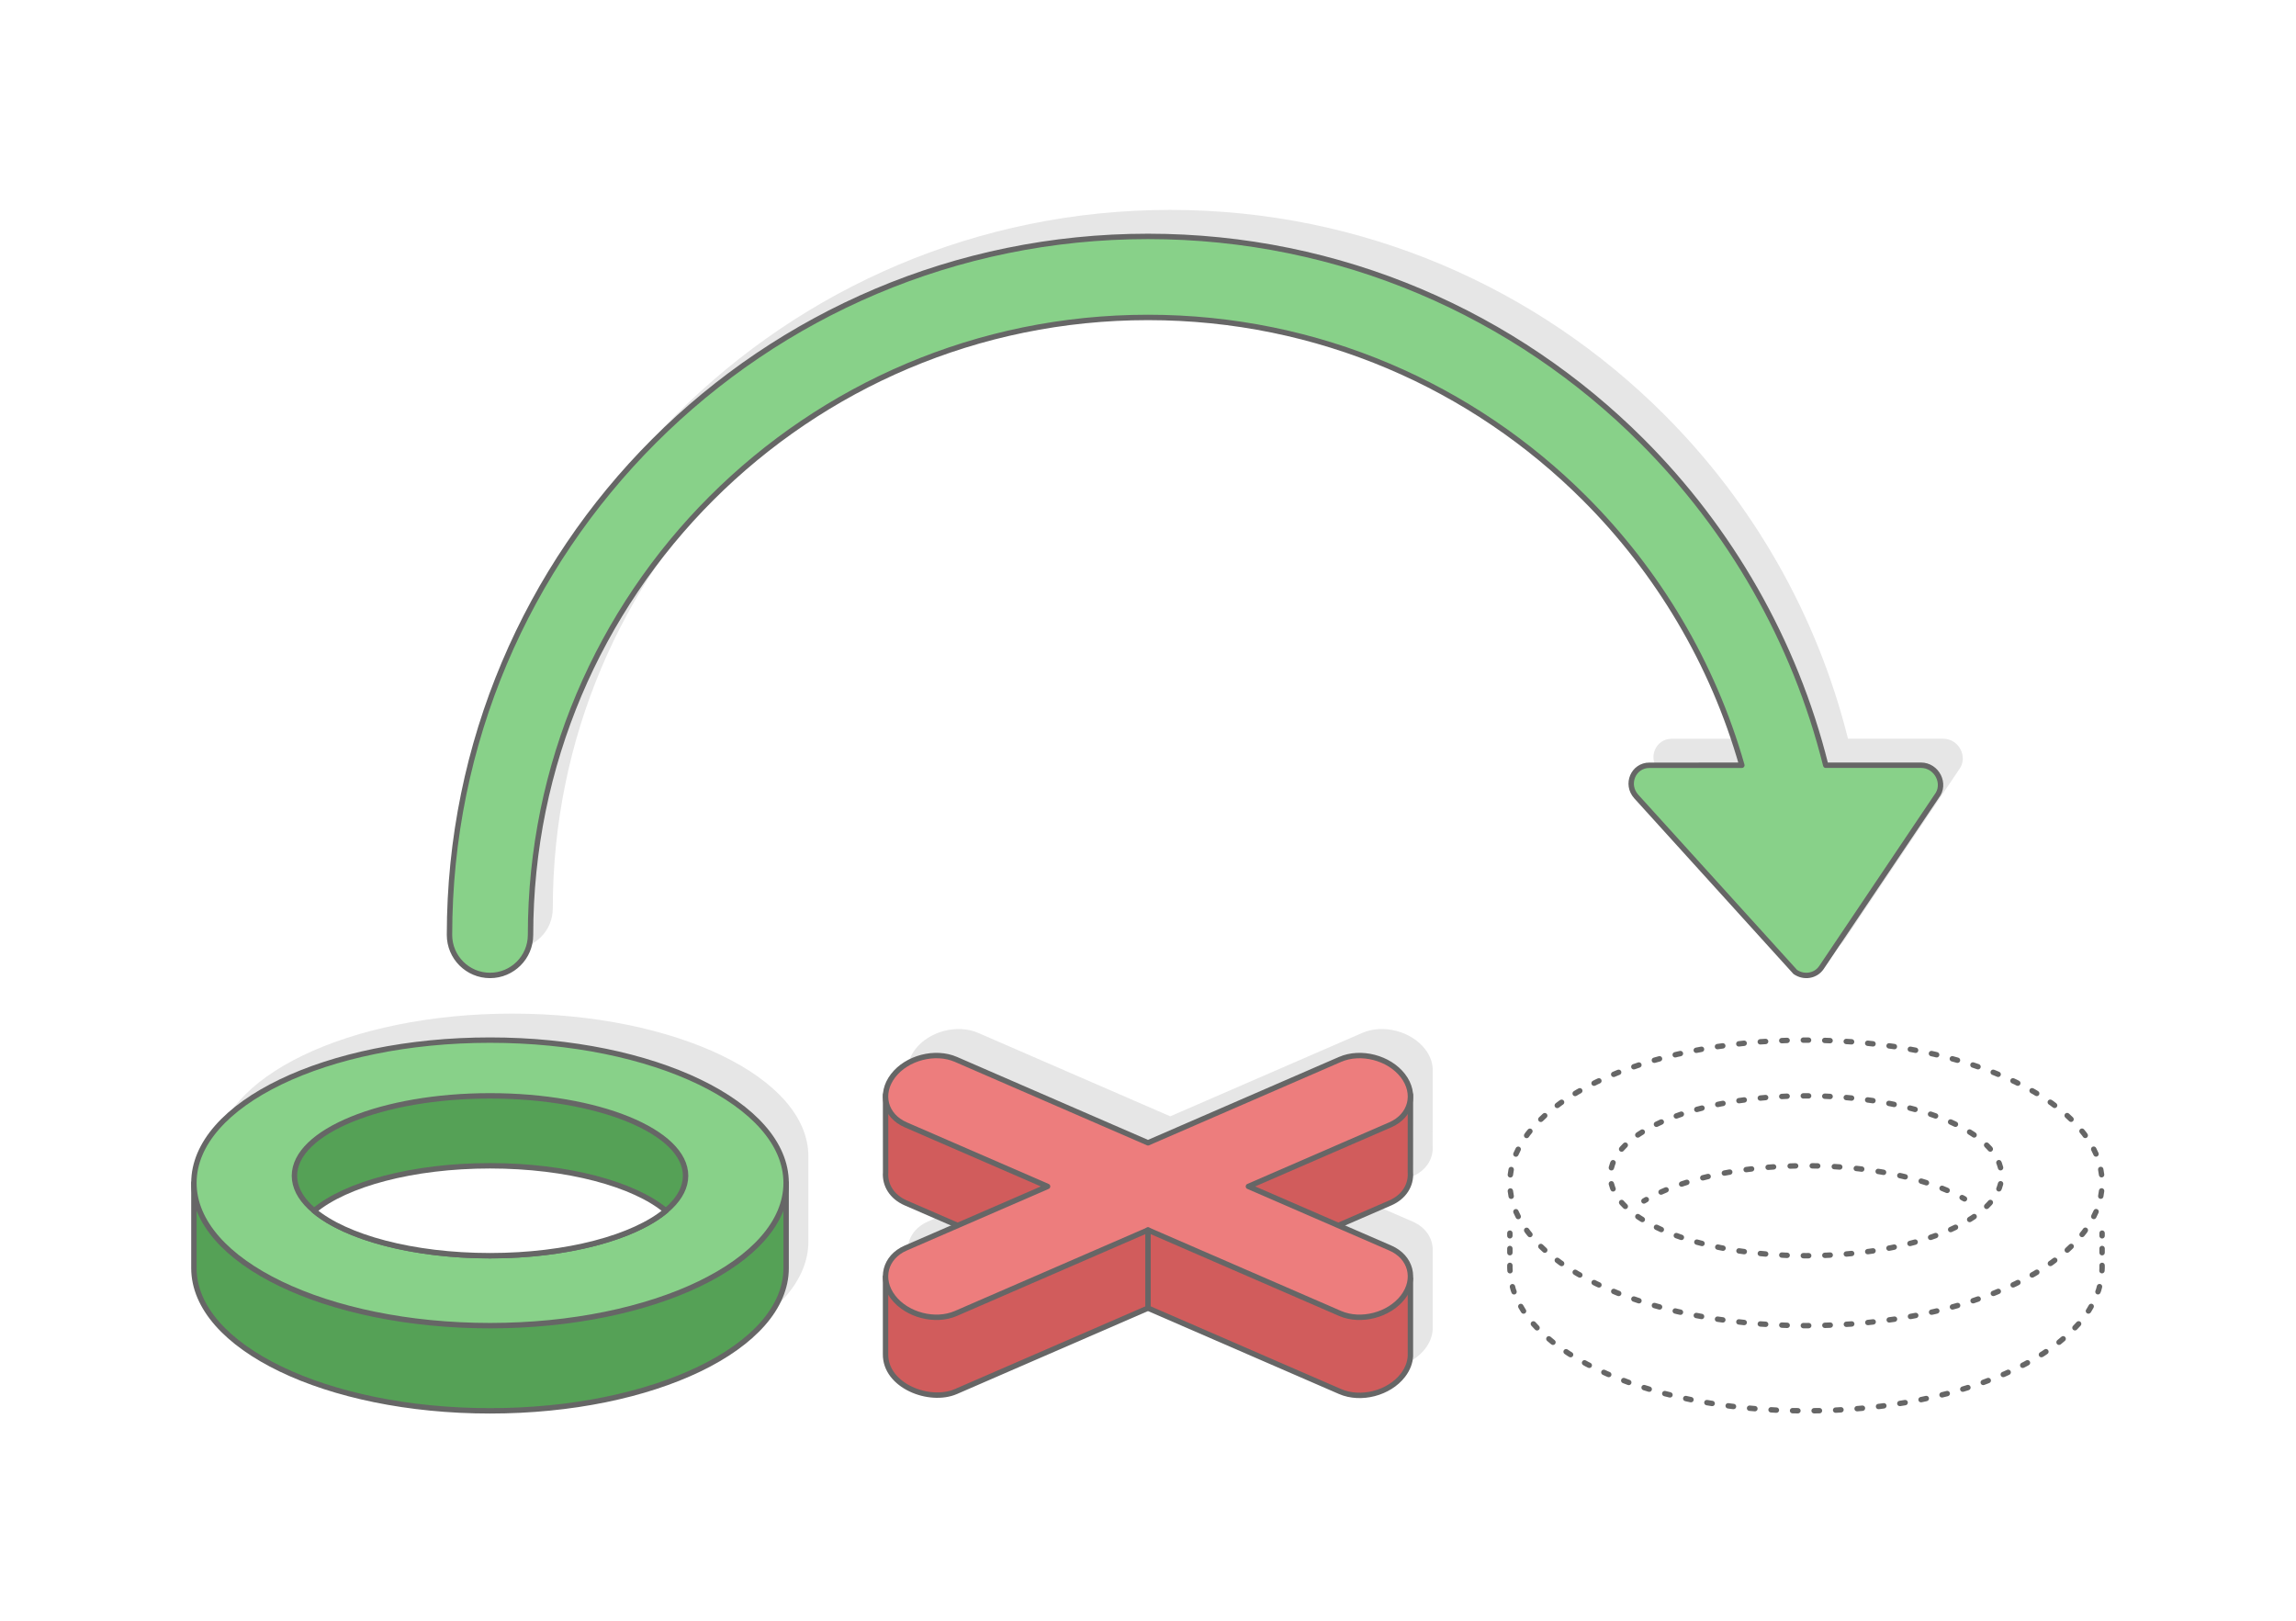 <?xml version="1.0" encoding="UTF-8"?>
<!DOCTYPE svg PUBLIC "-//W3C//DTD SVG 1.1//EN" "http://www.w3.org/Graphics/SVG/1.1/DTD/svg11.dtd">
<!-- Creator: CorelDRAW 2020 (64-Bit) -->
<svg xmlns="http://www.w3.org/2000/svg" xml:space="preserve" width="425px" height="300px" version="1.1" style="shape-rendering:geometricPrecision; text-rendering:geometricPrecision; image-rendering:optimizeQuality; fill-rule:evenodd; clip-rule:evenodd"
viewBox="0 0 301041.9 212500"
 xmlns:xlink="http://www.w3.org/1999/xlink"
 xmlns:xodm="http://www.corel.com/coreldraw/odm/2003">
 <defs>
  <style type="text/css">
   <![CDATA[
    .str1 {stroke:#666666;stroke-width:708.4;stroke-linecap:round;stroke-linejoin:round;stroke-miterlimit:2.613}
    .str0 {stroke:#666666;stroke-width:708.4;stroke-linecap:round;stroke-linejoin:round;stroke-miterlimit:2.613}
    .fil8 {fill:none}
    .fil2 {fill:#55A156}
    .fil3 {fill:#88D189}
    .fil4 {fill:#D15C5C}
    .fil1 {fill:#E6E6E6}
    .fil5 {fill:#ED7D7D}
    .fil0 {fill:white}
    .fil6 {fill:#666666;fill-rule:nonzero}
    .fil7 {fill:#88D189;fill-rule:nonzero}
   ]]>
  </style>
 </defs>
 <g id="Layer_x0020_1">
  <g id="_1772183693552">
   <g>
    <rect class="fil0" x="0.1" width="301041.6" height="212500"/>
    <g>
     <path class="fil1" d="M67166.6 132898.8c21442.5,0 38824.8,8380.3 38824.8,18717.9l0 11169.9c0,10337.9 -17382.3,18718.3 -38824.8,18718.3 -21442.5,0 -38825.1,-8380.4 -38825.1,-18718.3l0 -11169.9c0,-10337.6 17382.6,-18717.9 38825.1,-18717.9zm164136.2 -36039c-3824.9,-13414.4 -11021.1,-25407.3 -20616,-35002 -14650.3,-14650.5 -34890.7,-23712.2 -57247.7,-23712.2 -22356.8,0 -42597.5,9061.7 -57247.7,23712.2 -14650.3,14650.2 -23712.2,34890.7 -23712.2,57247.7 0,2933.9 -2378.7,5312.5 -5312.6,5312.5 -2933.9,0 -5312.6,-2378.6 -5312.6,-5312.5 0,-25289.9 10251.7,-48186.3 26825.2,-64759.8 16573.8,-16574.1 39470.3,-26825.2 64759.9,-26825.2 25289.8,0 48186,10251.1 64759.8,26825.2 11545.5,11545.2 20022,26158.5 24103.3,42511.7l12470.5 -2.6c2126.2,0 3332,2482.5 2069.2,4074.9l-15102.2 22446.9c-750.6,1115.6 -2288.7,1376.4 -3435,582.6l-20843.6 -22996.3c-1462.6,-1618.4 -367.6,-4101.5 1716.6,-4100.4l12125.1 -2.7zm-43457.4 43211.4l1.1 0 0 17.9c7,132.8 6.4,265 -0.2,396.2l-4.3 9767.4c117.2,1647.5 -819,3201.3 -2636,3990.6l-6811.7 2958.2 6811.7 2958c1817.6,789.3 2753.2,2343.1 2635.7,3990.9l4.8 0 -1.1 10181.5c-47.1,838.2 -366.5,1702.7 -982.5,2505l0 0c-1810.3,2358.4 -5518.7,3320.8 -8239.8,2138.8l-25184.3 -10936.7 -25184.1 10936.7c-3487.3,1514.8 -9295.9,-761.6 -9228.2,-4923.3l0 -10094.8c-34,-1575.2 899,-3039.9 2645.3,-3798.1l6811.8 -2958 -6811.8 -2958.2c-1817.2,-789.3 -2753.5,-2343.1 -2635.9,-3990.6l-4.3 -9762.3c-7.2,-134.1 -7.5,-269.6 -0.3,-405.6l0 -8.5 0.6 0c45.7,-839.9 365.7,-1705.9 982.7,-2510.2l0 0c1810.3,-2358.3 5518.5,-3320.7 8240.1,-2139l25184.1 10937 25184.3 -10937c2721.7,-1181.7 6429.5,-219.3 8239.8,2139l0 0c615.8,802.4 935.4,1667.1 982.5,2505.1zm-97616.1 15199c-4161.6,3489.5 -12924.5,5894.1 -23062.7,5894.1 -10138.2,0 -18901.1,-2404.6 -23062.7,-5894.1 4161.6,-3489.4 12924.5,-5894.3 23062.7,-5894.3 10138.2,0 18901.1,2404.9 23062.7,5894.3z"/>
     <g>
      <path class="fil2 str0" d="M64248.8 147543.4c12758.5,0 24078.9,2967.1 31156.3,7548l7668.4 0 0 11169.9c0,10337.9 -17382.3,18718.2 -38824.7,18718.2 -21442.5,0 -38825.1,-8380.3 -38825.1,-18718.2l0 -11169.9 7668.7 0c7077.1,-4580.9 18397.8,-7548 31156.4,-7548z"/>
      <ellipse class="fil3 str0" cx="64248.7" cy="155091.5" rx="38824.9" ry="18718.1"/>
      <ellipse class="fil2 str0" cx="64248.7" cy="154159.6" rx="25642.5" ry="10479.5"/>
      <path class="fil0 str0" d="M87311.5 158744.9c-4161.7,3489.4 -12924.6,5894.1 -23062.7,5894.1 -10138.2,0 -18901.1,-2404.7 -23062.8,-5894.1 4161.7,-3489.4 12924.6,-5894.3 23062.8,-5894.3 10138.1,0 18901,2404.9 23062.7,5894.3z"/>
     </g>
     <g>
      <path class="fil4 str1" d="M124153.3 148771.7c408.2,83.5 805.5,206.1 1183.6,370.2l25184 10937.1 25184.4 -10937.1c377.2,-163.8 773.7,-286.4 1181.2,-369.7l2.6 -5221.3 8039.6 -5 -4.6 10181.5c117.3,1647.5 -818.9,3201.3 -2635.9,3990.6l-18601.8 8078 13200.9 5733.2 1.8 -3899 8039.6 -5.1 -1.1 10181.5c-47.1,838.2 -366.5,1702.7 -982.5,2505l0 0c-1810.3,2358.4 -5518.7,3320.8 -8239.8,2138.8l-25184.4 -10936.7 -25184 10936.7c-3487.3,1514.8 -9296,-761.6 -9228.2,-4923.3l0 -10103.6 8044.6 0 0 4106.2 13202.1 -5733.7 -18601.4 -8078c-1817.3,-789.3 -2753.5,-2343.1 -2636,-3990.6l-4.5 -10176.5 8039.8 -5 0 5225.8z"/>
      <path class="fil5 str1" d="M117096.8 141040.8l0 0c1810.3,-2358.3 5518.4,-3320.7 8240.1,-2139l25184 10937 25184.4 -10937c2721.6,-1181.7 6429.5,-219.3 8239.8,2139l0 0c1810.3,2358.9 1064.2,5255.3 -1656.9,6437l-18601.8 8078.4 18601.8 8078c2721.6,1181.7 3467.2,4078.4 1656.9,6437l0 0c-1810.3,2358.6 -5518.7,3321 -8239.8,2139.3l-25184.4 -10937 -25184 10937c-2721.4,1181.7 -6429.8,219.3 -8240.1,-2139.3l0 0c-1810.3,-2358.6 -1064.4,-5255.3 1657.2,-6437l18601.4 -8078 -18601.4 -8078.4c-2721.4,-1181.7 -3467.5,-4078.1 -1657.2,-6437z"/>
     </g>
     <g>
      <g>
       <path class="fil6" d="M197614.2 161679.1c0,-195.4 158.7,-354.2 354.1,-354.2 195.5,0 354.2,158.8 354.2,354.2l-708.3 0zm708.3 354.2l-708.3 0 0 -354.2 708.3 0 0 354.2zm0 0c0,195.4 -158.7,354.2 -354.2,354.2 -195.4,0 -354.1,-158.8 -354.1,-354.2l708.3 0zm-708.3 1660.1c0,-195.4 158.7,-354.2 354.1,-354.2 195.5,0 354.2,158.8 354.2,354.2l-708.3 0zm708.3 553.4l-708.3 0 0 -553.4 708.3 0 0 553.4zm0 0c0,195.4 -158.7,354.2 -354.2,354.2 -195.4,0 -354.1,-158.8 -354.1,-354.2l708.3 0zm-708.3 1660.1c0,-195.5 158.7,-354.2 354.1,-354.2 195.5,0 354.2,158.7 354.2,354.2l-708.3 0zm0 354.4l0 -354.4 708.3 0 0 354.4 0 0 -708.3 0zm708.3 0c0,195.5 -158.7,354.2 -354.2,354.2 -195.4,0 -354.1,-158.7 -354.1,-354.2l708.3 0zm18.5 353.7l-708.4 0 -18.4 -353.7 708.3 0 18.5 353.7zm0 0c0,195.4 -158.7,354.2 -354.2,354.2 -195.4,0 -354.2,-158.8 -354.2,-354.2l708.4 0zm-380.1 2159.7c-40.2,-191.5 82.4,-379.4 273.8,-419.6 191.4,-40.1 379.4,82.5 419.5,273.9l-693.3 145.7zm890.1 495l-675.2 213.6 -97.7 -264.5 -117.2 -444.1 693.3 -145.7 99.1 376.2 97.7 264.5zm0 0c58.9,186.3 -44.4,385.5 -230.8,444.4 -186.3,58.9 -385.5,-44.5 -444.4,-230.8l675.2 -213.6zm236.7 2191.8c-92.1,-172.4 -26.8,-387.2 145.6,-479.2 172.4,-92.1 387.1,-26.8 479.2,145.6l-624.8 333.6zm974.2 246l-595.4 383.9 -50.3 -72 -328.5 -557.9 624.8 -333.6 299.1 507.6 50.3 72zm0 0c105.7,164.4 58.6,383.9 -105.8,489.6 -164.3,105.8 -383.9,58.7 -489.6,-105.7l595.4 -383.9zm721.8 2105.9c-128.8,-147 -114.1,-371.1 32.9,-499.9 147,-128.7 371,-114 499.8,33l-532.7 466.9zm1015.7 47.9l-532.8 466.9 -482.9 -514.8 532.7 -466.9 483 514.8zm0 0c128.7,147 114,371 -33,499.8 -146.9,128.8 -371,114 -499.8,-32.9l532.8 -466.9zm1044.3 1943.1c-146.1,-129.6 -159.3,-353.7 -29.7,-499.9 129.6,-146.1 353.7,-159.3 499.8,-29.7l-470.1 529.6zm997.5 -90.3l-440.1 554.8 -32.1 -24.1 -525.3 -440.4 470.1 -529.6 495.3 415.2 32.1 24.1zm0 0c153.2,121.3 178.6,344.3 57.3,497.5 -121.2,153.1 -344.2,178.5 -497.4,57.3l440.1 -554.8zm1292 1802.8c-159,-113.5 -195.9,-335.1 -82.4,-494.2 113.5,-159 335.2,-195.9 494.2,-82.4l-411.8 576.6zm989.5 -201l-383.9 595.4 -249.2 -152.9 -356.4 -241.5 411.8 -576.6 328.5 222.7 249.2 152.9zm0 0c164.4,105.7 211.5,325.3 105.8,489.6 -105.8,164.4 -325.3,211.5 -489.7,105.8l383.9 -595.4zm1457.2 1672.1c-168.7,-98.5 -225.7,-315.6 -127.2,-484.3 98.6,-168.6 315.7,-225.6 484.3,-127.1l-357.1 611.4zm968.1 -288.3l-332 625.9 -327.7 -165.7 -308.4 -171.9 357.1 -611.4 283.3 157.4 327.7 165.7zm0 0c172.6,91.6 238.5,306.3 146.9,479 -91.5,172.6 -306.2,238.5 -478.9,146.9l332 -625.9zm1587 1552.5c-176.2,-84.9 -250.1,-296.9 -165.2,-473.1 84.9,-176.1 296.9,-250 473.1,-165.1l-307.9 638.2zm941.3 -357.4l-284.3 648.9 -246.1 -102.5 -410.9 -189 307.9 -638.2 387.4 178.3 246 102.5zm0 0c179.1,78.4 260.7,287.5 182.3,466.6 -78.4,179.1 -287.5,260.8 -466.6,182.3l284.3 -648.9zm1691.4 1443.3c-181.5,-72.3 -270.4,-278.5 -198.1,-460 72.3,-181.5 278.4,-270.4 459.9,-198.1l-261.8 658.1zm922 -408l-261.8 658 -660.2 -250 261.8 -658.1 660.2 250.1zm0 0c181.5,72.2 270.4,278.4 198.1,459.9 -72.2,181.5 -278.4,270.4 -459.9,198.1l261.8 -658zm1767.2 1338c-185.8,-60.5 -287.5,-260.7 -227,-446.5 60.5,-185.8 260.8,-287.6 446.6,-227.1l-219.6 673.6zm893.9 -465l-219.5 673.6 -674.4 -208.6 219.6 -673.6 674.3 208.6zm0 0c185.8,60.5 287.6,260.7 227.1,446.5 -60.5,185.8 -260.8,287.6 -446.6,227.1l219.5 -673.6zm1828 1254.8c-187.7,-54.9 -295.3,-251.9 -240.4,-439.6 54.9,-187.7 251.9,-295.3 439.6,-240.4l-199.2 680zm874.6 -513.2l-179.3 685.3 -676.8 -167 -18.5 -5.1 199.2 -680 -1.4 -0.3 676.8 167.1zm0 0c189,49.5 302.6,243.3 253,432.3 -49.5,189 -243.3,302.5 -432.3,253l179.3 -685.3zm1892.8 1166.1c-190.4,-44.1 -309.2,-234.8 -265.1,-425.1 44.2,-190.3 234.8,-309.2 425.2,-265l-160.1 690.1zm840.6 -542.6l-141.3 693.9 -35.4 -6.7 -663.9 -144.6 160.1 -690.1 645.2 140.8 35.3 6.7zm0 0c191.4,38.8 315.1,226.2 276.3,417.6 -38.8,191.4 -226.2,315.1 -417.6,276.3l141.3 -693.9zm1949.8 1082.1c-192.5,-34 -321.3,-217.9 -287.3,-410.4 34,-192.5 218,-321.3 410.4,-287.3l-123.1 697.7zm819.7 -584.2l-123.1 697.7 -696.6 -113.5 123.1 -697.7 696.6 113.5zm0 0c192.5,34 321.3,217.9 287.3,410.4 -34,192.5 -217.9,321.3 -410.4,287.3l123.1 -697.7zm1981.4 1005.8c-193.3,-28.9 -326.6,-209.3 -297.7,-402.6 28.9,-193.3 209.4,-326.6 402.7,-297.7l-105 700.3zm796.2 -610.9l-87.3 703 -200 -22.2 -508.9 -69.9 105 -700.3 491.2 67.2 200 22.2zm0 0c194.1,24.1 332,201.1 307.9,395.2 -24.1,194.1 -201.1,331.9 -395.2,307.8l87.3 -703zm2027.2 927.4c-194.7,-19 -336.8,-192.8 -317.8,-387.4 19,-194.6 192.7,-336.8 387.4,-317.8l-69.6 705.2zm772.9 -644.7l-69.7 705.2 -703.2 -60.5 69.6 -705.2 703.3 60.5zm0 0c194.6,19 336.7,192.8 317.7,387.4 -19,194.6 -192.7,336.8 -387.4,317.8l69.7 -705.2zm2051.7 854.6c-194.9,-14.2 -341.3,-184.2 -327.1,-379.1 14.2,-194.9 184.2,-341.4 379.1,-327.2l-52 706.3zm748 -665.8l-34.8 707.3 -92.6 -3.2 -620.6 -38.3 52 -706.3 603.4 37.2 92.6 3.3zm0 0c195.2,9.3 345.7,175.8 336.3,371 -9.4,195.2 -175.9,345.6 -371.1,336.3l34.8 -707.3zm2090.4 779.5c-195.5,-4.5 -350.2,-167.3 -345.7,-362.7 4.6,-195.4 167.4,-350.2 362.8,-345.6l-17.1 708.3zm723.1 -699.8l-17.2 708.4 -705.9 -8.6 17.1 -708.3 706 8.5zm0 0c195.4,4.6 350.1,167.4 345.6,362.8 -4.6,195.4 -167.3,350.2 -362.8,345.6l17.2 -708.4zm2108.8 708.7c-195.5,0 -354.2,-158.8 -354.2,-354.2 0,-195.4 158.7,-354.2 354.2,-354.2l0 708.4zm705.9 -717l0 708.4 -705.9 8.6 0 -708.4 705.9 -8.6zm0 0c195.5,0 354.2,158.8 354.2,354.2 0,195.5 -158.7,354.2 -354.2,354.2l0 -708.4zm2124.9 636.4c-195.4,4.6 -358.2,-150.2 -362.8,-345.6 -4.5,-195.5 150.2,-358.2 345.7,-362.8l17.1 708.4zm678.9 -749.1l34.8 707.3 -620 38.1 -93.7 3.7 -17.1 -708.4 76 -2.7 620 -38zm0 0c195.2,-9.3 361.7,141.1 371.1,336.3 9.4,195.1 -141.1,361.7 -336.3,371l-34.8 -707.3zm2155.7 557.9c-194.9,14.2 -364.9,-132.2 -379.1,-327.1 -14.2,-194.9 132.3,-364.9 327.1,-379.1l52 706.2zm651.3 -766.7l52 706.2 -703.3 60.5 -52 -706.2 703.3 -60.5zm0 0c194.9,-14.2 364.9,132.3 379.1,327.2 14.2,194.9 -132.2,364.9 -327.1,379l-52 -706.2zm2166.4 481.9c-194.6,19 -368.4,-123.2 -387.4,-317.8 -19,-194.6 123.2,-368.4 317.8,-387.4l69.6 705.2zm621.6 -794.9l87.3 703.1 -507.8 69.3 -201.1 22.5 -69.6 -705.2 183.4 -20.3 507.8 -69.4zm0 0c194.1,-24 371.1,113.8 395.2,307.9 24.1,194.1 -113.8,371.1 -307.9,395.2l-87.3 -703.1zm2191.3 394.7c-193.3,28.9 -373.7,-104.4 -402.6,-297.7 -29,-193.3 104.4,-373.8 297.7,-402.7l104.9 700.4zm591.9 -813.9l105 700.4 -696.9 113.5 -104.9 -700.4 696.8 -113.5zm0 0c193.3,-28.9 373.8,104.4 402.7,297.7 28.9,193.3 -104.4,373.7 -297.7,402.7l-105 -700.4zm2196.1 312.4c-192.5,34 -376.4,-94.7 -410.4,-287.2 -34,-192.5 94.8,-376.4 287.3,-410.4l123.1 697.6zm557.7 -845.4l141.3 693.9 -662.3 144.3 -36.7 7.2 -123.1 -697.6 18.4 -3.5 662.4 -144.3zm0 0c191.4,-38.8 378.8,84.8 417.6,276.3 38.8,191.4 -84.9,378.8 -276.3,417.6l-141.3 -693.9zm2213.2 213.4c-190.4,44.1 -381,-74.7 -425.2,-265.1 -44.1,-190.3 74.7,-380.9 265.1,-425.1l160.1 690.2zm515.6 -857.3l179.4 685.4 -16.4 4.3 -678.6 167.6 -160.1 -690.2 659.4 -162.8 16.3 -4.3zm0 0c189,-49.5 382.8,64 432.4,253 49.5,189 -64,382.8 -253,432.4l-179.4 -685.4zm2226.3 104.4c-187.7,54.9 -384.7,-52.7 -439.6,-240.4 -54.9,-187.6 52.8,-384.7 240.4,-439.6l199.2 680zm475.2 -888.5l199.2 680 -674.4 208.5 -199.2 -680 674.4 -208.5zm0 0c187.7,-54.9 384.7,52.7 439.6,240.4 54.9,187.7 -52.7,384.7 -240.4,439.6l-199.2 -680zm2227.7 0.5c-183.9,66.1 -387.4,-29.2 -453.5,-213.1 -66.2,-183.9 29.2,-387.4 213.1,-453.5l240.4 666.6zm419.5 -916.6l240.4 666.6 -659.9 250 -240.4 -666.6 659.9 -250zm0 0c183.9,-66.2 387.4,29.1 453.5,213.1 66.1,183.9 -29.2,387.3 -213.1,453.5l-240.4 -666.6zm2215.6 -127.7c-181.5,72.2 -387.6,-16.6 -459.9,-198.2 -72.3,-181.5 16.6,-387.6 198.1,-459.9l261.8 658.1zm372.1 -940l284.4 648.9 -406.7 186.9 -249.8 104.2 -261.8 -658.1 227.3 -95 406.6 -186.9zm0 0c179.1,-78.4 388.2,3.2 466.7,182.3 78.4,179.1 -3.2,388.2 -182.3,466.6l-284.4 -648.9zm2202.5 -277.1c-176.1,84.9 -387.9,10.7 -472.7,-165.4 -84.9,-176.2 -10.7,-388 165.4,-472.8l307.3 638.2zm303.9 -962.7l332 625.9 -302.8 168.4 -333.1 168.4 -307.3 -638.2 308.4 -156.1 302.8 -168.4zm0 0c172.7,-91.6 387.4,-25.7 479,147 91.5,172.7 25.7,387.4 -147,478.9l-332 -625.9zm2172 -450.3c-168.7,98.5 -385.8,41.5 -484.3,-127.2 -98.5,-168.6 -41.5,-385.7 127.2,-484.3l357.1 611.5zm220.9 -988.7l383.9 595.4 -348.9 236.4 -255.9 156.9 -357.1 -611.5 229.1 -140.8 348.9 -236.4zm0 0c164.3,-105.7 383.9,-58.6 489.6,105.8 105.8,164.4 58.6,383.9 -105.7,489.6l-383.9 -595.4zm2115.5 -651.3c-159.1,113.5 -380.7,76.5 -494.3,-82.5 -113.5,-159 -76.5,-380.7 82.5,-494.2l411.8 576.7zm116.1 -1018.2l440.2 554.8 -516.2 432.9 -40.1 30.5 -411.8 -576.7 11.8 -8.6 516.1 -432.9zm0 0c153.2,-121.2 376.2,-95.8 497.5,57.3 121.2,153.2 95.8,376.2 -57.3,497.5l-440.2 -554.8zm2015.9 -917.7c-138.1,138.2 -362.7,138.4 -500.8,0.3 -138.2,-138.2 -138.5,-362.8 -0.3,-500.9l501.1 500.6zm-18.2 -1015.7l501.2 500.6 -483 515.1 -501.1 -500.6 482.9 -515.1zm0 0c138.2,-138.1 362.8,-138.4 500.9,-0.3 138.2,138.2 138.5,362.8 0.3,500.9l-501.2 -500.6zm1817.6 -1216.8c-118.1,155.8 -340.6,186.1 -496.4,68 -155.8,-118 -186,-340.5 -68,-496.3l564.4 428.3zm-216.3 -1010.9l595.4 383.9 -317.6 539.5 -61.5 87.5 -564.4 -428.3 30.5 -43.1 317.6 -539.5zm0 0c105.7,-164.3 325.2,-211.5 489.6,-105.7 164.4,105.7 211.5,325.3 105.8,489.6l-595.4 -383.9zm1509.1 -1588.6c-76.3,179.9 -284.6,264 -464.5,187.7 -179.9,-76.3 -264,-284.6 -187.7,-464.5l652.2 276.8zm-458.4 -919.9l675.2 213.7 -110 417.6 -106.8 288.6 -652.2 -276.8 83.8 -225.4 110 -417.7zm0 0c58.9,-186.3 258.1,-289.6 444.5,-230.7 186.3,58.9 289.6,258 230.7,444.4l-675.2 -213.7zm1009.1 -1943.6c-20.4,194.4 -194.9,335.7 -389.3,315.4 -194.4,-20.4 -335.7,-194.9 -315.4,-389.3l704.7 73.9zm-688.3 -382.6l708.3 0 0 0 -20 382.6 -704.7 -73.9 16.4 -308.7 0 0zm0 0c0,-195.4 158.7,-354.2 354.2,-354.2 195.4,0 354.1,158.8 354.1,354.2l-708.3 0zm0 -354.2l708.3 0 0 354.2 -708.3 0 0 -354.2zm0 0c0,-195.4 158.7,-354.1 354.2,-354.1 195.4,0 354.1,158.7 354.1,354.1l-708.3 0zm708.3 -1660.1c0,195.5 -158.7,354.2 -354.1,354.2 -195.5,0 -354.2,-158.7 -354.2,-354.2l708.3 0zm-708.3 -553.3l708.3 0 0 553.3 -708.3 0 0 -553.3zm0 0c0,-195.5 158.7,-354.2 354.2,-354.2 195.4,0 354.1,158.7 354.1,354.2l-708.3 0zm708.3 -1660.1c0,195.4 -158.7,354.1 -354.1,354.1 -195.5,0 -354.2,-158.7 -354.2,-354.1l708.3 0zm0 -354.5l0 354.5 -708.3 0 0 -354.5 708.3 0zm-708.3 0c0,-195.4 158.7,-354.2 354.2,-354.2 195.4,0 354.1,158.8 354.1,354.2l-708.3 0z"/>
      </g>
      <g>
       <path class="fil0" d="M236793.4 136372.9c-21442.8,0 -38825.1,8380.9 -38825.1,18718.8 0,10337.6 17382.3,18717.9 38825.1,18717.9 21442.5,0 38825.1,-8380.3 38825.1,-18717.9 0,-10337.9 -17382.6,-18718.8 -38825.1,-18718.8zm0 7307.1c-14162.2,0 -25643,4692 -25643,10479.5 0,5787.7 11480.8,10479.7 25643,10479.7 14161.9,0 25641.9,-4692 25641.9,-10479.7 0,-5787.5 -11480,-10479.5 -25641.9,-10479.5z"/>
       <path id="1" class="fil6" d="M236793.4 136018.7c195.4,0 354.2,158.8 354.2,354.2 0,195.5 -158.8,354.2 -354.2,354.2l0 -708.4zm-353.9 712.7l0 -708.4 353.9 -4.3 0 708.4 -353.9 4.3zm0 0c-195.5,0 -354.2,-158.8 -354.2,-354.2 0,-195.4 158.7,-354.2 354.2,-354.2l0 708.4zm-2126 -671.2c195.5,-4.5 358.2,150.2 362.8,345.7 4.6,195.4 -150.2,358.2 -345.6,362.7l-17.2 -708.4zm-688.3 734.1l-17.1 -708.4 705.4 -25.7 17.2 708.4 -705.5 25.7zm0 0c-195.4,4.6 -358.2,-150.2 -362.7,-345.6 -4.6,-195.4 150.2,-358.2 345.6,-362.8l17.1 708.4zm-2140.6 -597.5c195.1,-9.4 361.7,141.1 371,336.2 9.4,195.2 -141,361.7 -336.2,371.1l-34.8 -707.3zm-661 752l-51.9 -706.2 82.9 -7 630 -38.8 34.8 707.3 -612.8 37.7 -83 7zm0 0c-194.9,14.2 -364.9,-132.3 -379.1,-327.2 -14.2,-194.9 132.3,-364.9 327.2,-379l51.9 706.2zm-2169.9 -517c194.7,-19 368.4,123.2 387.4,317.8 19,194.6 -123.1,368.4 -317.7,387.4l-69.7 -705.2zm-632 783.1l-69.6 -705.2 701.6 -77.9 69.7 705.2 -701.7 77.9zm0 0c-194.7,19 -368.4,-123.2 -387.4,-317.8 -19,-194.6 123.1,-368.4 317.8,-387.4l69.6 705.2zm-2179.5 -439.3c194.1,-24.1 371,113.8 395.1,307.8 24.1,194.1 -113.7,371.1 -307.8,395.2l-87.3 -703zm-602.9 799.1l-105 -700.3 61.1 -9.9 646.8 -88.9 87.3 703 -629.2 86.2 -61 9.9zm0 0c-193.3,28.9 -373.7,-104.4 -402.7,-297.7 -28.9,-193.3 104.5,-373.7 297.7,-402.6l105 700.3zm-2202.5 -349.1c192.5,-34 376.4,94.8 410.4,287.3 34,192.5 -94.8,376.4 -287.3,410.4l-123.1 -697.7zm-570.2 829.4l-123.2 -697.7 693.4 -131.7 123.1 697.7 -693.3 131.7zm0 0c-192.5,34 -376.5,-94.8 -410.5,-287.3 -34,-192.5 94.8,-376.4 287.3,-410.4l123.2 697.7zm-2205.5 -264c191.4,-38.8 378.8,84.9 417.6,276.3 38.9,191.4 -84.8,378.8 -276.2,417.6l-141.4 -693.9zm-537 851.1l-160.1 -690.2 316.9 -78.2 380.2 -82.7 141.4 693.9 -361.5 79 -316.9 78.2zm0 0c-190.4,44.2 -381,-74.7 -425.2,-265 -44.1,-190.4 74.7,-381 265.1,-425.2l160.1 690.2zm-2220.5 -160.4c189,-49.5 382.9,64 432.4,253 49.5,189 -64,382.9 -253,432.4l-179.4 -685.4zm-500.9 874.1l-179.3 -685.3 680.2 -188.8 179.4 685.4 -680.3 188.7zm0 0c-189,49.6 -382.8,-64 -432.3,-253 -49.6,-189 63.9,-382.8 253,-432.3l179.3 685.3zm-2222.8 -55.7c185.8,-60.5 386,41.3 446.5,227.1 60.5,185.8 -41.2,386 -227,446.5l-219.5 -673.6zm-448.2 902.5l-219.5 -673.6 667.7 -228.9 219.5 673.6 -667.7 228.9zm0 0c-185.8,60.5 -386,-41.2 -446.5,-227 -60.5,-185.8 41.2,-386.1 227,-446.6l219.5 673.6zm-2218 59.7c183.9,-66.1 387.4,29.2 453.5,213.1 66.1,183.9 -29.2,387.4 -213.1,453.5l-240.4 -666.6zm-402.1 929.8l-261.9 -658.1 516.2 -215.5 147.8 -56.2 240.4 666.6 -126.4 47.7 -516.1 215.5zm0 0c-181.5,72.3 -387.7,-16.6 -460,-198.1 -72.2,-181.5 16.6,-387.7 198.1,-460l261.9 658.1zm-2210.8 199.4c179.1,-78.4 388.2,3.3 466.6,182.4 78.4,179.1 -3.2,388.1 -182.3,466.6l-284.3 -649zm-339.2 951.2l-307.9 -638.2 332.2 -168.1 314.9 -144.9 284.3 649 -291.3 134.1 -332.2 168.1zm0 0c-176.2,84.9 -388.2,11 -473.1,-165.1 -84.8,-176.2 -11,-388.2 165.2,-473.1l307.9 638.2zm-2190.2 360.4c172.7,-91.6 387.4,-25.7 478.9,147 91.6,172.6 25.7,387.3 -146.9,478.9l-332 -625.9zm-264.5 975.3l-357.2 -611.5 305.8 -187.7 315.9 -176.1 332 625.9 -290.8 161.7 -305.7 187.7zm0 0c-168.7,98.5 -385.8,41.5 -484.3,-127.2 -98.5,-168.6 -41.5,-385.8 127.1,-484.3l357.2 611.5zm-2147.9 546.7c164.4,-105.8 383.9,-58.7 489.6,105.7 105.8,164.4 58.7,383.9 -105.7,489.7l-383.9 -595.4zm-171.6 1003.1l-411.8 -576.7 417.4 -314 166 -112.4 383.9 595.4 -138.1 93.7 -417.4 314zm0 0c-159,113.5 -380.7,76.6 -494.2,-82.5 -113.5,-159 -76.6,-380.7 82.4,-494.2l411.8 576.7zm-2082 783.6c146.1,-129.6 370.2,-116.5 499.8,29.7 129.6,146.2 116.4,370.3 -29.7,499.8l-470.1 -529.5zm-44 1013.3l-470.1 -529.5 514.1 -483.8 470.1 529.5 -514.1 483.8zm0 0c-146.1,129.6 -370.2,116.5 -499.8,-29.7 -129.6,-146.2 -116.4,-370.3 29.7,-499.8l470.1 529.5zm-1929.9 1062.3c128.8,-147 352.8,-161.7 499.8,-32.9 147,128.7 161.7,352.8 32.9,499.8l-532.7 -466.9zm117.8 1006.3l-564.4 -428.3 157.2 -224.1 289.4 -353.9 532.7 466.9 -257.8 315.4 -157.1 224zm0 0c-118.1,155.9 -340.6,186.1 -496.4,68 -155.8,-118 -186,-340.5 -68,-496.3l564.4 428.3zm-1699.8 1421.9c92.1,-172.4 306.8,-237.7 479.3,-145.6 172.4,92 237.7,306.8 145.6,479.2l-624.9 -333.6zm320.2 970.2l-624.8 -333.6 304.6 -636.6 624.9 333.6 -304.7 636.6zm0 0c-92.1,172.4 -306.8,237.7 -479.2,145.6 -172.4,-92.1 -237.7,-306.8 -145.6,-479.2l624.8 333.6zm-1273.2 1783c40.1,-191.4 228.1,-314 419.5,-273.9 191.4,40.2 314,228.1 273.9,419.5l-693.4 -145.6zm583.3 843l-693.4 -145.6 110.1 -697.4 693.4 145.6 -110.1 697.4zm0 0c-40.1,191.4 -228.1,314.1 -419.5,273.9 -191.4,-40.2 -314,-228.1 -273.9,-419.5l693.4 145.6zm-697.9 2076.7c-20.4,-194.4 121,-368.9 315.4,-389.3 194.3,-20.3 368.9,121.1 389.2,315.4l-704.6 73.9zm814.4 623.5l-704.6 73.9 -109.8 -697.4 704.6 -73.9 109.8 697.4zm0 0c20.3,194.4 -121,368.9 -315.4,389.3 -194.3,20.3 -368.9,-121 -389.2,-315.4l704.6 -73.9zm-62.1 2197.2c-76.3,-179.9 7.7,-388.2 187.6,-464.5 179.9,-76.3 388.2,7.7 464.5,187.6l-652.1 276.9zm957.1 359.8l-652.2 276.8 -304.9 -636.6 652.1 -276.9 305 636.7zm0 0c76.3,179.9 -7.8,388.2 -187.7,464.5 -179.9,76.3 -388.2,-7.8 -464.5,-187.7l652.2 -276.8zm482.1 2132.3c-105.7,-164.3 -58.6,-383.9 105.8,-489.6 164.3,-105.8 383.9,-58.6 489.6,105.7l-595.4 383.9zm1011.2 152.4l-564.4 428.3 -278.1 -340.3 -168.7 -240.4 595.4 -383.9 137.6 196 278.2 340.3zm0 0c118,155.8 87.8,378.3 -68,496.3 -155.8,118.1 -378.3,87.8 -496.4,-68l564.4 -428.3zm896.6 2024.4c-138.2,-138.1 -137.9,-362.7 0.2,-500.9 138.2,-138.1 362.8,-137.8 500.9,0.3l-501.1 500.6zm1015.1 -16.8l-501.1 500.6 -514 -483.8 501.1 -500.6 514 483.8zm0 0c138.2,138.1 137.9,362.7 -0.2,500.9 -138.2,138.1 -362.8,137.8 -500.9,-0.3l501.1 -500.6zm1171 1863.6c-153.1,-121.3 -178.5,-344.3 -57.3,-497.5 121.3,-153.1 344.3,-178.5 497.5,-57.3l-440.2 554.8zm995.7 -149.2l-411.8 576.7 -158.2 -107.1 -425.7 -320.4 440.2 -554.8 397.3 298.5 158.2 107.1zm0 0c159,113.5 195.9,335.2 82.4,494.2 -113.5,159.1 -335.1,196 -494.2,82.5l411.8 -576.7zm1379.8 1736.2c-164.4,-105.8 -211.5,-325.3 -105.8,-489.7 105.8,-164.4 325.3,-211.5 489.7,-105.7l-383.9 595.4zm979.6 -247.1l-357.2 611.4 -309.7 -172.4 -312.7 -191.9 383.9 -595.4 285.9 175.9 309.8 172.4zm0 0c168.6,98.5 225.6,315.6 127.1,484.3 -98.5,168.6 -315.6,225.7 -484.3,127.1l357.2 -611.4zm1525.9 1610.8c-172.6,-91.5 -238.5,-306.2 -146.9,-478.9 91.5,-172.7 306.2,-238.6 478.9,-147l-332 625.9zm955.5 -325l-307.8 638.3 -310.1 -142.5 -337.6 -170.8 332 -625.9 313.5 158.5 310 142.4zm0 0c176.2,84.9 250.1,296.9 165.2,473.1 -84.9,176.1 -296.9,250 -473,165.2l307.8 -638.3zm1641.9 1496.5c-179.1,-78.4 -260.7,-287.5 -182.3,-466.6 78.5,-179.1 287.5,-260.7 466.6,-182.3l-284.3 648.9zm926.3 -386.3l-261.8 658.1 -144.3 -54.6 -520.2 -217.2 284.3 -648.9 497.7 208 144.3 54.6zm0 0c181.5,72.3 270.4,278.5 198.1,460 -72.2,181.5 -278.4,270.4 -459.9,198.1l261.8 -658.1zm1736.7 1391.6c-183.9,-66.1 -279.2,-269.6 -213.1,-453.5 66.1,-183.9 269.6,-279.2 453.5,-213.1l-240.4 666.6zm908.4 -437.7l-240.4 666.6 -668 -228.9 240.4 -666.6 668 228.9zm0 0c183.9,66.1 279.2,269.6 213.1,453.5 -66.2,183.9 -269.6,279.2 -453.5,213.1l240.4 -666.6zm1803.6 1296.8c-187.7,-54.9 -295.3,-251.9 -240.4,-439.6 54.8,-187.6 251.9,-295.3 439.6,-240.4l-199.2 680zm879.4 -491.5l-199.2 680 -680.2 -188.5 199.2 -680 680.2 188.5zm0 0c187.7,54.9 295.3,251.9 240.4,439.6 -54.8,187.7 -251.9,295.3 -439.6,240.4l199.2 -680zm1861.7 1209.8c-189,-49.5 -302.5,-243.3 -253,-432.4 49.6,-189 243.4,-302.5 432.4,-252.9l-179.4 685.3zm857.5 -528.7l-160.1 690.1 -378.3 -82.4 -319.1 -79 179.4 -685.3 299.8 74.1 378.3 82.5zm0 0c190.4,44.1 309.2,234.8 265.1,425.1 -44.2,190.4 -234.8,309.2 -425.2,265l160.1 -690.1zm1922.2 1123.6c-191.4,-38.8 -315.1,-226.2 -276.3,-417.7 38.9,-191.4 226.3,-315.1 417.7,-276.2l-141.4 693.9zm835 -562.2l-141.3 693.9 -693.7 -131.7 141.4 -693.9 693.6 131.7zm0 0c191.5,38.8 315.1,226.2 276.3,417.6 -38.8,191.4 -226.2,315.1 -417.6,276.3l141.3 -693.9zm1956.2 1045.7c-192.4,-34 -321.2,-217.9 -287.2,-410.4 34,-192.5 217.9,-321.3 410.4,-287.3l-123.2 697.7zm813.4 -601.9l-105 700.4 -645.7 -88.4 -62.7 -10.1 123.2 -697.7 44.4 7.5 645.8 88.3zm0 0c193.3,29 326.6,209.4 297.7,402.7 -28.9,193.3 -209.4,326.6 -402.7,297.7l105 -700.4zm2004.6 966c-194.1,-24.1 -331.9,-201.1 -307.8,-395.2 24,-194.1 201,-332 395.1,-307.9l-87.3 703.1zm789 -624.9l-87.3 703 -701.7 -78.1 87.3 -703.1 701.7 78.2zm0 0c194.1,24.1 332,201.1 307.9,395.2 -24.1,194.1 -201.1,331.9 -395.2,307.8l87.3 -703zm2030.6 892.3c-194.6,-19 -336.8,-192.7 -317.8,-387.4 19,-194.6 192.8,-336.8 387.4,-317.7l-69.6 705.1zm765.4 -660.4l-51.9 706.2 -629.2 -38.6 -84.3 -7.2 69.6 -705.1 66.7 6.1 629.1 38.6zm0 0c194.9,14.1 341.4,184.1 327.2,379 -14.2,194.9 -184.2,341.4 -379.1,327.2l51.9 -706.2zm2071.3 816.5c-195.1,-9.4 -345.6,-175.9 -336.2,-371.1 9.4,-195.1 175.9,-345.6 371,-336.2l-34.8 707.3zm740.3 -681.3l-34.8 707.3 -705.5 -26 34.8 -707.3 705.5 26zm0 0c195.1,9.3 345.6,175.8 336.2,371 -9.3,195.2 -175.9,345.6 -371,336.3l34.8 -707.3zm2091.1 745c-195.4,-4.5 -350.2,-167.3 -345.6,-362.7 4.5,-195.5 167.3,-350.2 362.7,-345.7l-17.1 708.4zm355 -704.1l0 708.4 0 0 -355 -4.3 17.1 -708.4 337.9 4.3 0 0zm359.5 -4.3l0 708.4 -359.5 4.3 0 -708.4 359.5 -4.3zm0 0c195.5,0 354.2,158.8 354.2,354.2 0,195.5 -158.7,354.2 -354.2,354.2l0 -708.4zm2126 670.9c-195.5,4.6 -358.2,-150.2 -362.8,-345.6 -4.5,-195.4 150.2,-358.2 345.6,-362.7l17.2 708.3zm688.3 -734l17.1 708.3 -705.4 25.7 -17.2 -708.3 705.5 -25.7zm0 0c195.4,-4.6 358.2,150.1 362.7,345.6 4.6,195.4 -150.2,358.2 -345.6,362.7l-17.1 -708.3zm2140.4 597.5c-195.2,9.4 -361.7,-141.1 -371.1,-336.3 -9.4,-195.1 141.1,-361.6 336.3,-371l34.8 707.3zm661.2 -752.3l52 706.2 -88.6 7.5 -624.6 38.6 -34.8 -707.3 607.4 -37.5 88.6 -7.5zm0 0c194.9,-14.2 364.9,132.3 379.1,327.2 14.2,194.9 -132.2,364.9 -327.1,379l-52 -706.2zm2169.9 517.2c-194.7,19 -368.4,-123.1 -387.4,-317.7 -19,-194.7 123.1,-368.4 317.8,-387.4l69.6 705.1zm632.1 -783.3l69.6 705.2 -701.7 78.1 -69.6 -705.1 701.7 -78.2zm0 0c194.6,-19 368.3,123.2 387.3,317.8 19,194.6 -123.1,368.4 -317.7,387.4l-69.6 -705.2zm2179.2 439.3c-194.1,24.1 -371.1,-113.8 -395.2,-307.8 -24.1,-194.1 113.8,-371.1 307.9,-395.2l87.3 703zm603.1 -799.1l105 700.3 -67 10.7 -641.1 88.1 -87.3 -703 623.5 -85.4 66.9 -10.7zm0 0c193.3,-28.9 373.8,104.4 402.7,297.7 28.9,193.3 -104.4,373.7 -297.7,402.6l-105 -700.3zm2202.5 348.6c-192.5,34 -376.4,-94.8 -410.4,-287.3 -34,-192.5 94.8,-376.4 287.3,-410.4l123.1 697.7zm570.3 -829.4l123.1 697.6 -693.4 131.8 -123.1 -697.7 693.4 -131.7zm0 0c192.5,-34 376.4,94.7 410.4,287.2 34,192.5 -94.8,376.4 -287.3,410.4l-123.1 -697.6zm2205.2 263.9c-191.5,38.9 -378.9,-84.8 -417.7,-276.2 -38.8,-191.5 84.9,-378.9 276.3,-417.7l141.4 693.9zm537 -851.3l160.1 690.2 -322.6 79.5 -374.5 81.6 -141.4 -693.9 355.8 -77.9 322.6 -79.5zm0 0c190.3,-44.2 381,74.7 425.1,265 44.2,190.4 -74.7,381 -265,425.2l-160.1 -690.2zm2220.4 160.4c-189,49.5 -382.8,-64 -432.3,-253 -49.6,-189 64,-382.9 253,-432.4l179.3 685.4zm500.9 -873.9l179.4 685.4 -680.3 188.5 -179.3 -685.4 680.2 -188.5zm0 0c189,-49.5 382.9,64 432.4,253 49.5,189 -64,382.9 -253,432.4l-179.4 -685.4zm2222.9 54.9c-185.8,60.5 -386.1,-41.2 -446.6,-227 -60.5,-185.8 41.3,-386.1 227.1,-446.6l219.5 673.6zm448.1 -902.5l219.6 673.6 -667.7 228.9 -219.5 -673.6 667.6 -228.9zm0 0c185.8,-60.5 386.1,41.3 446.6,227.1 60.5,185.8 -41.2,386 -227,446.5l-219.6 -673.6zm2217.8 -59.4c-183.9,66.1 -387.4,-29.2 -453.5,-213.1 -66.1,-183.9 29.2,-387.4 213.1,-453.5l240.4 666.6zm402.1 -930l261.8 658 -521.5 217.7 -142.4 54.3 -240.4 -666.6 121 -45.8 521.5 -217.6zm0 0c181.5,-72.3 387.7,16.6 460,198.1 72.2,181.5 -16.6,387.6 -198.2,459.9l-261.8 -658zm2210.8 -199.7c-179.1,78.4 -388.2,-3.3 -466.6,-182.4 -78.5,-179.1 3.2,-388.2 182.3,-466.6l284.3 649zm339.5 -951.2l307.3 638.2 -337.3 170.5 -309.5 142.5 -284.3 -649 286.5 -131.7 337.3 -170.5zm0 0c176.1,-84.9 387.9,-10.8 472.8,165.4 84.8,176.2 10.7,387.9 -165.5,472.8l-307.3 -638.2zm2189.9 -360.7c-172.7,91.6 -387.4,25.7 -478.9,-146.9 -91.6,-172.7 -25.7,-387.4 146.9,-479l332 625.9zm264.5 -975.3l357.1 611.5 -310.8 190.6 -310.8 173.2 -332 -625.9 285.7 -158.7 310.8 -190.7zm0 0c168.7,-98.5 385.8,-41.4 484.3,127.2 98.5,168.7 41.5,385.8 -127.2,484.3l-357.1 -611.5zm2147.4 -547.2c-164.4,105.8 -383.9,58.7 -489.7,-105.7 -105.7,-164.4 -58.6,-383.9 105.8,-489.7l383.9 595.4zm171.6 -1003.4l411.7 576.7 -422.2 317.5 -161.1 109.2 -383.9 -595.4 133.3 -90.5 422.2 -317.5zm0 0c159,-113.5 380.7,-76.5 494.2,82.5 113.5,159 76.5,380.7 -82.5,494.2l-411.7 -576.7zm2081.7 -783.6c-146.1,129.6 -370.2,116.5 -499.8,-29.7 -129.6,-146.2 -116.5,-370.2 29.7,-499.8l470.1 529.5zm43.9 -1013.5l470.1 529.5 -514 484 -470.1 -529.5 514 -484zm0 0c146.2,-129.6 370.3,-116.5 499.9,29.7 129.5,146.1 116.4,370.2 -29.8,499.8l-470.1 -529.5zm1929.5 -1062.9c-128.8,147 -352.9,161.7 -499.9,32.9 -146.9,-128.7 -161.7,-352.8 -32.9,-499.8l532.8 466.9zm-118.1 -1006.6l564.4 428.4 -160.7 228.8 -285.6 349.4 -532.8 -466.9 254.1 -310.8 160.6 -228.9zm0 0c118.1,-155.8 340.5,-186.1 496.4,-68 155.8,118.1 186,340.5 68,496.4l-564.4 -428.4zm1698.7 -1422.1c-92.1,172.4 -306.8,237.7 -479.2,145.6 -172.5,-92.1 -237.8,-306.8 -145.7,-479.2l624.9 333.6zm-334.1 -942.1l652.1 276.8 -1.9 5.4 -316.1 659.9 -624.9 -333.6 288.9 -603.1 1.9 -5.4zm0 0c76.3,-179.9 284.5,-264 464.4,-187.7 180,76.3 264,284.6 187.7,464.5l-652.1 -276.8zm1285.8 -1811.6c-40.2,191.4 -228.1,314 -419.5,273.8 -191.4,-40.1 -314,-228.1 -273.9,-419.5l693.4 145.7zm-583.6 -843.1l693.4 145.7 -109.8 697.4 -693.4 -145.7 109.8 -697.4zm0 0c40.1,-191.4 228.1,-314 419.5,-273.9 191.4,40.2 314,228.1 273.9,419.6l-693.4 -145.7zm696.3 -2076.7c20.4,194.4 -121,369 -315.4,389.3 -194.3,20.4 -368.9,-121 -389.2,-315.4l704.6 -73.9zm-814.7 -623.5l704.7 -73.9 110 697.4 -704.6 73.9 -110.1 -697.4zm0 0c-20.3,-194.3 121.1,-368.9 315.4,-389.2 194.4,-20.4 368.9,121 389.3,315.3l-704.7 73.9zm60.8 -2196.6c76.3,179.9 -7.7,388.2 -187.6,464.5 -180,76.3 -388.2,-7.8 -464.5,-187.7l652.1 -276.8zm-957.1 -359.8l652.2 -276.8 304.9 636.6 -652.1 276.8 -305 -636.6zm0 0c-76.3,-179.9 7.8,-388.2 187.7,-464.5 179.9,-76.3 388.2,7.8 464.5,187.7l-652.2 276.8zm-483.2 -2132.1c105.8,164.4 58.6,383.9 -105.7,489.7 -164.4,105.7 -383.9,58.6 -489.7,-105.8l595.4 -383.9zm-1011.4 -152l564.3 -428.4 281.9 344.8 165.2 235.6 -595.4 383.9 -134.1 -191.1 -281.9 -344.8zm0 0c-118.1,-155.9 -87.8,-378.3 68,-496.4 155.8,-118.1 378.3,-87.8 496.3,68l-564.3 428.4zm-897.1 -2023.7c138.1,138.1 137.8,362.7 -0.3,500.9 -138.2,138.1 -362.8,137.9 -500.9,-0.3l501.2 -500.6zm-1015 16.6l501.2 -500.7 513.8 484.1 -501.2 500.6 -513.8 -484zm0 0c-138.1,-138.2 -137.8,-362.8 0.3,-500.9 138.2,-138.2 362.8,-137.9 500.9,0.2l-501.2 500.7zm-1171.5 -1863.1c153.1,121.3 178.6,344.3 57.3,497.5 -121.3,153.1 -344.3,178.5 -497.4,57.2l440.1 -554.7zm-995.9 149.2l411.8 -576.7 162.7 110.3 421.4 317.2 -440.1 554.7 -393 -295.2 -162.8 -110.3zm0 0c-159,-113.6 -196,-335.2 -82.4,-494.2 113.5,-159.1 335.1,-196 494.2,-82.5l-411.8 576.7zm-1379.8 -1735.9c164.4,105.7 211.5,325.3 105.7,489.6 -105.7,164.4 -325.2,211.5 -489.6,105.8l383.9 -595.4zm-979.8 247.4l357.1 -611.5 314.8 175.3 307.9 188.8 -383.9 595.4 -281.1 -172.7 -314.8 -175.3zm0 0c-168.7,-98.6 -225.7,-315.7 -127.2,-484.3 98.5,-168.7 315.6,-225.7 484.3,-127.2l-357.1 611.5zm-1526 -1610.6c172.6,91.5 238.5,306.2 146.9,478.9 -91.5,172.7 -306.2,238.6 -478.9,147l332 -625.9zm-955.5 325l307.9 -638.3 315.1 144.9 332.5 168.4 -332 625.9 -308.4 -156.1 -315.1 -144.8zm0 0c-176.2,-84.9 -250.1,-296.9 -165.2,-473.1 84.9,-176.1 296.9,-250 473.1,-165.2l-307.9 638.3zm-1641.9 -1496.3c179.1,78.5 260.7,287.5 182.3,466.6 -78.4,179.1 -287.5,260.8 -466.6,182.4l284.3 -649zm-926.6 386.6l261.8 -658.1 149.4 56.5 515.4 215 -284.3 649 -492.9 -205.9 -149.4 -56.5zm0 0c-181.5,-72.3 -270.4,-278.4 -198.1,-459.9 72.3,-181.6 278.4,-270.4 459.9,-198.2l-261.8 658.1zm-1736.7 -1391.6c184,66.1 279.3,269.6 213.1,453.5 -66.1,183.9 -269.5,279.2 -453.5,213.1l240.4 -666.6zm-908.3 437.7l240.4 -666.6 667.9 228.9 -240.4 666.6 -667.9 -228.9zm0 0c-183.9,-66.1 -279.3,-269.6 -213.1,-453.5 66.1,-183.9 269.6,-279.2 453.5,-213.1l-240.4 666.6zm-1803.9 -1296.5c187.7,54.9 295.3,251.9 240.4,439.6 -54.9,187.6 -251.9,295.3 -439.6,240.4l199.2 -680zm-879.4 491.5l199.1 -680 680.3 188.5 -199.2 680 -680.2 -188.5zm0 0c-187.7,-54.9 -295.3,-251.9 -240.5,-439.6 54.9,-187.7 252,-295.3 439.6,-240.4l-199.1 680zm-1861.5 -1209.8c189,49.5 302.5,243.3 253,432.3 -49.5,189.1 -243.3,302.6 -432.3,253l179.3 -685.3zm-857.5 529l160.1 -690.2 383.4 83.5 314 77.7 -179.3 685.3 -294.8 -72.8 -383.4 -83.5zm0 0c-190.3,-44.2 -309.2,-234.8 -265,-425.1 44.2,-190.4 234.8,-309.3 425.1,-265.1l-160.1 690.2zm-1922.4 -1123.3c191.4,38.8 315.1,226.2 276.2,417.6 -38.8,191.4 -226.2,315.1 -417.6,276.3l141.4 -693.9zm-834.8 562.2l141.4 -694 693.4 131.8 -141.4 693.9 -693.4 -131.7zm0 0c-191.4,-38.9 -315.1,-226.3 -276.3,-417.7 38.8,-191.4 226.3,-315.1 417.7,-276.3l-141.4 694zm-1956.5 -1045.5c192.5,34 321.3,217.9 287.3,410.4 -34,192.5 -217.9,321.3 -410.4,287.3l123.1 -697.7zm-813.3 601.9l105 -700.4 651 89.2 57.3 9.3 -123.1 697.7 -39.1 -6.7 -651.1 -89.1zm0 0c-193.3,-29 -326.6,-209.4 -297.7,-402.7 28.9,-193.3 209.4,-326.6 402.7,-297.7l-105 700.4zm-2004.6 -966c194.1,24.1 331.9,201.1 307.8,395.2 -24.1,194.1 -201,332 -395.1,307.9l87.3 -703.1zm-789 625.2l87.3 -703.1 701.7 77.9 -87.3 703.1 -701.7 -77.9zm0 0c-194.1,-24.1 -332,-201.1 -307.9,-395.2 24.1,-194.1 201.1,-332 395.2,-307.9l-87.3 703.1zm-2030.6 -892.6c194.6,19 336.8,192.7 317.7,387.4 -19,194.6 -192.7,336.8 -387.3,317.7l69.6 -705.1zm-765.4 660.7l51.9 -706.2 634.8 38.8 78.7 6.7 -69.6 705.1 -61.1 -5.6 -634.7 -38.8zm0 0c-194.9,-14.2 -341.4,-184.2 -327.2,-379.1 14.2,-194.9 184.2,-341.3 379.1,-327.1l-51.9 706.2zm-2071.4 -816.5c195.2,9.3 345.7,175.9 336.3,371 -9.4,195.2 -175.9,345.6 -371.1,336.3l34.8 -707.3zm-740.2 681.6l34.8 -707.3 705.4 25.7 -34.8 707.3 -705.4 -25.7zm0 0c-195.2,-9.4 -345.6,-175.9 -336.2,-371.1 9.3,-195.1 175.8,-345.6 371,-336.2l-34.8 707.3zm-2091.1 -745.1c195.4,4.6 350.1,167.3 345.6,362.8 -4.6,195.4 -167.3,350.2 -362.8,345.6l17.2 -708.4zm-349.4 704.1l0 -708.4 0 0 349.4 4.3 -17.2 708.4 -332.2 -4.3 0 0zm0 6598.7c195.4,0 354.2,158.8 354.2,354.2 0,195.4 -158.8,354.2 -354.2,354.2l0 -708.4zm-353.9 711.9l0 -708.4 353.9 -3.5 0 708.4 -353.9 3.5zm0 0c-195.5,0 -354.2,-158.8 -354.2,-354.2 0,-195.5 158.7,-354.2 354.2,-354.2l0 708.4zm-2123.5 -662.6c195.4,-3.8 357.6,151.5 361.4,346.9 3.7,195.4 -151.6,357.7 -347,361.4l-14.4 -708.3zm-683 741.5l-29.4 -707.8 553.3 -28.7 159.1 -5 14.4 708.3 -144 4.6 -553.4 28.6zm0 0c-195.4,8.1 -360.6,-143.7 -368.6,-339.2 -8.1,-195.4 143.7,-360.6 339.2,-368.6l29.4 707.8zm-2156.2 -565.4c194.6,-16.1 366.3,128.8 382.3,323.4 16.1,194.6 -128.8,366.3 -323.4,382.3l-58.9 -705.7zm-643.6 771.8l-58.9 -705.7 702.5 -66.1 58.9 705.7 -702.5 66.1zm0 0c-194.6,16.1 -366.2,-128.7 -382.3,-323.4 -16,-194.6 128.8,-366.2 323.4,-382.3l58.9 705.7zm-2176.5 -458.8c193.8,-24.7 371.3,112.7 395.9,306.5 24.7,193.8 -112.7,371.3 -306.5,396l-89.4 -702.5zm-609.6 799.1l-89.4 -702.5 699 -96.6 89.4 702.5 -699 96.6zm0 0c-193.8,24.6 -371.3,-112.7 -396,-306.5 -24.6,-193.9 112.8,-371.4 306.6,-396l89.4 702.5zm-2191.5 -343.5c192.7,-33.2 376.1,96.1 409.3,288.9 33.2,192.7 -96.1,376.1 -288.9,409.3l-120.4 -698.2zm-563 835.6l-137.1 -695 452.2 -94.5 247.9 -46.1 120.4 698.2 -231.3 42.9 -452.1 94.5zm0 0c-191.7,37.7 -378.3,-87.3 -416.1,-279 -37.7,-191.7 87.3,-378.3 279,-416l137.1 695zm-2216.2 -214.5c189.8,-47.1 382,68.6 429.2,258.4 47.1,189.8 -68.6,382 -258.4,429.1l-170.8 -687.5zm-511.9 866.4l-170.8 -687.5 682.7 -178.9 170.8 687.5 -682.7 178.9zm0 0c-189.8,47.1 -382,-68.6 -429.1,-258.4 -47.1,-189.8 68.5,-382 258.3,-429.1l170.8 687.5zm-2222.5 -60.5c185.2,-62.4 386.5,37.2 448.9,222.4 62.4,185.3 -37.2,386.6 -222.5,449l-226.4 -671.4zm-438.8 906.7l-226.5 -671.4 665.3 -235.3 226.4 671.4 -665.2 235.3zm0 0c-185.3,62.4 -386.6,-37.2 -449,-222.5 -62.4,-185.2 37.2,-386.5 222.5,-448.9l226.5 671.4zm-2211.1 125.8c181,-73.9 388.2,12.9 462.1,193.9 73.9,180.9 -12.9,388.2 -193.9,462l-268.2 -655.9zm-359 951.5l-290.8 -646.3 624.4 -294.2 25.4 -11 268.2 655.9 -2.9 1.4 -624.3 294.2zm0 0c-178.3,80.1 -388.5,0.5 -468.5,-177.8 -80.1,-178.3 -0.6,-388.4 177.7,-468.5l290.8 646.3zm-2183.2 391.7c167.3,-101.2 385.2,-47.7 486.4,119.6 101.2,167.4 47.7,385.3 -119.7,486.5l-366.7 -606.1zm-209.7 982.8l-395.6 -587.9 120.4 -85.7 484.9 -309.2 366.7 606.1 -455.9 291 -120.5 85.7zm0 0c-162.2,109.2 -382.5,66.1 -491.8,-96.2 -109.2,-162.2 -66.1,-382.5 96.2,-491.7l395.6 587.9zm-2083.6 785.7c140.5,-135.7 364.9,-132 500.6,8.6 135.8,140.5 132,364.9 -8.5,500.6l-492.1 -509.2zm27.6 1005.6l-527.4 -472.8 85.9 -103.9 413.9 -428.9 492.1 509.2 -378.6 392.5 -85.9 103.9zm0 0c-130.4,145.6 -354.5,157.6 -500.1,27.3 -145.7,-130.4 -157.7,-354.5 -27.3,-500.1l527.4 472.8zm-1702.2 1388.3c87.3,-174.8 300.4,-245.5 475.2,-158.2 174.8,87.3 245.5,300.4 158.2,475.2l-633.4 -317zm440.2 913.2l-687.5 -170.8 4.5 -24.6 175.1 -563 67.7 -154.8 633.4 317 -37.7 85.7 -151 485.9 -4.5 24.6zm0 0c-47.2,189.8 -239.4,305.5 -429.2,258.4 -189.8,-47.2 -305.5,-239.4 -258.3,-429.2l687.5 170.8zm-694.8 2055.3c-23.8,-194.1 114.1,-371.1 308.2,-394.9 194.1,-23.8 371,114 394.9,308.1l-703.1 86.8zm904.4 501.9l-663.4 247.9 -54.1 -123.9 -175.1 -563 -11.8 -62.9 703.1 -86.8 -3.8 -21.1 151 485.9 54.1 123.9zm0 0c68.2,183.2 -24.7,387.4 -207.8,455.7 -183.1,68.3 -387.4,-24.6 -455.6,-207.8l663.4 -247.9zm509.2 2120.9c-118.4,-155.6 -88.1,-378 67.4,-496.4 155.6,-118.3 378.1,-88 496.4,67.5l-563.8 428.9zm1028.3 63.7l-528 472.8 -398.9 -413.6 -101.4 -122.9 563.8 -428.9 65.6 79 398.9 413.6zm0 0c130.4,145.6 118,370 -27.6,500.4 -145.6,130.3 -370,118 -500.4,-27.6l528 -472.8zm1163.2 1853.1c-156.1,-117.5 -187.7,-339.7 -70.1,-495.8 117.5,-156.1 339.7,-187.6 495.8,-70.1l-425.7 565.9zm1001.5 -191.4l-395.1 587.9 -473.6 -302 -132.8 -94.5 425.7 -565.9 102.2 72.5 473.6 302zm0 0c162.3,109 205.4,329.3 96.4,491.5 -109,162.3 -329.3,205.4 -491.5,96.4l395.1 -587.9zm1500 1628.8c-175.3,-86.7 -247.1,-299.3 -160.3,-474.7 86.7,-175.3 299.3,-247.1 474.6,-160.3l-314.3 635zm941.1 -340.3l-290.8 646.3 -17.6 -7.5 -632.7 -298.5 314.3 -635 609.1 287.2 17.7 7.5zm0 0c178.3,80.1 257.8,290.2 177.7,468.5 -80,178.3 -290.2,257.9 -468.5,177.8l290.8 -646.3zm1695.2 1444.4c-183.2,-68 -276.6,-272.3 -208.6,-455.4 68,-183.1 272.3,-276.6 455.4,-208.6l-246.8 664zm912.1 -428.6l-246.9 663.9 -665.2 -235.3 246.8 -664 665.3 235.4zm0 0c183.1,68 276.5,272.2 208.5,455.3 -68,183.2 -272.3,276.6 -455.4,208.6l246.9 -663.9zm1806.2 1292c-188.4,-52 -299,-247.1 -247.1,-435.6 52,-188.5 247.1,-299.1 435.6,-247.1l-188.5 682.7zm871.2 -503.9l-188.5 682.7 -682.7 -178.8 188.5 -682.7 682.7 178.8zm0 0c188.5,52 299,247.1 247.1,435.6 -51.9,188.5 -247.1,299 -435.6,247.1l188.5 -682.7zm1891.1 1163.8c-190.8,-42.3 -311.3,-231.9 -269,-422.7 42.3,-190.9 231.8,-311.4 422.7,-269.1l-153.7 691.8zm837.2 -554.5l-137.1 695 -243.3 -44.9 -456.8 -95.6 153.7 -691.8 440.1 92.4 243.4 44.9zm0 0c191.7,37.8 316.7,224.4 279,416.1 -37.8,191.7 -224.4,316.7 -416.1,278.9l137.1 -695zm1965.6 1054.3c-193.3,-28.9 -326.6,-209.3 -297.7,-402.6 28.9,-193.3 209.3,-326.7 402.6,-297.7l-104.9 700.3zm803.9 -603.7l-104.9 700.4 -699 -96.7 104.9 -700.3 699 96.6zm0 0c193.3,28.9 326.6,209.4 297.7,402.7 -28.9,193.2 -209.3,326.6 -402.6,297.7l104.9 -700.4zm2013 947.5c-194.4,-20.4 -335.7,-194.9 -315.4,-389.3 20.4,-194.4 194.9,-335.7 389.3,-315.4l-73.9 704.7zm776.4 -638.3l-73.9 704.6 -702.5 -66.3 73.9 -704.7 702.5 66.4zm0 0c194.3,20.4 335.7,194.9 315.3,389.3 -20.3,194.3 -194.9,335.7 -389.2,315.3l73.9 -704.6zm2053.1 846.8c-195.2,-12 -343.5,-180.2 -331.5,-375.3 12.1,-195.2 180.2,-343.5 375.4,-331.5l-43.9 706.8zm741.6 -673.8l-29.5 707.8 -155.3 -4.8 -556.8 -29.2 43.9 -706.8 542.4 28.1 155.3 4.9zm0 0c195.4,8 347.2,173.2 339.2,368.6 -8.1,195.4 -173.3,347.2 -368.7,339.2l29.5 -707.8zm2094.3 753.6c-195.4,-3.8 -350.7,-166 -347,-361.4 3.8,-195.5 166,-350.7 361.5,-347l-14.5 708.4zm357.4 -704.6l0 708.3 0 0 -357.4 -3.7 14.5 -708.4 342.9 3.8 0 0zm355.5 -3.5l0 708.4 -355.5 3.4 0 -708.3 355.5 -3.5zm0 0c195.5,0 354.2,158.7 354.2,354.2 0,195.4 -158.7,354.2 -354.2,354.2l0 -708.4zm2123.6 662.6c-195.5,3.7 -357.7,-151.6 -361.5,-347 -3.7,-195.4 151.6,-357.7 347,-361.4l14.5 708.4zm682.9 -741.6l29.5 707.8 -555 28.7 -157.4 5.1 -14.5 -708.4 142.4 -4.6 555 -28.6zm0 0c195.4,-8 360.6,143.8 368.6,339.2 8.1,195.4 -143.7,360.6 -339.1,368.6l-29.5 -707.8zm2155.9 565.4c-194.6,16.1 -366.2,-128.8 -382.3,-323.4 -16,-194.6 128.8,-366.2 323.4,-382.3l58.9 705.7zm643.6 -771.8l58.9 705.7 -702.5 66.1 -58.9 -705.7 702.5 -66.1zm0 0c194.6,-16.1 366.2,128.8 382.3,323.4 16.1,194.6 -128.8,366.2 -323.4,382.3l-58.9 -705.7zm2176.8 458.6c-193.8,24.6 -371.3,-112.7 -395.9,-306.5 -24.7,-193.9 112.7,-371.4 306.5,-396l89.4 702.5zm609.6 -799.1l89.4 702.4 -699 96.7 -89.4 -702.5 699 -96.6zm0 0c193.8,-24.7 371.3,112.7 396,306.5 24.6,193.8 -112.7,371.3 -306.6,395.9l-89.4 -702.4zm2191.3 343.4c-192.8,33.2 -376.2,-96.1 -409.4,-288.8 -33.2,-192.8 96.1,-376.2 288.9,-409.4l120.5 698.2zm563 -835.8l137 695 -453.7 95.1 -246.3 45.7 -120.5 -698.2 229.7 -42.5 453.8 -95.1zm0 0c191.7,-37.7 378.3,87.3 416,279 37.8,191.7 -87.3,378.3 -279,416l-137 -695zm2216.1 214.5c-189.8,47.1 -382,-68.6 -429.1,-258.4 -47.1,-189.8 68.5,-382 258.3,-429.1l170.8 687.5zm511.9 -866.4l170.8 687.5 -682.7 178.9 -170.8 -687.5 682.7 -178.9zm0 0c189.8,-47.1 382,68.6 429.2,258.4 47.1,189.8 -68.6,382 -258.4,429.1l-170.8 -687.5zm2222.6 60.3c-185.3,62.3 -386.6,-37.2 -449,-222.5 -62.3,-185.3 37.2,-386.6 222.5,-449l226.5 671.5zm438.8 -906.8l226.5 671.4 -665.3 235.4 -226.5 -671.5 665.3 -235.3zm0 0c185.2,-62.4 386.6,37.2 448.9,222.5 62.4,185.2 -37.2,386.6 -222.4,448.9l-226.5 -671.4zm2211 -125.8c-180.9,73.9 -388.1,-12.9 -462,-193.8 -73.9,-181 12.8,-388.2 193.8,-462.1l268.2 655.9zm358.8 -951.7l290.7 646.2 -625.9 295.3 -23.6 10.2 -268.2 -655.9 1.1 -0.6 625.9 -295.2zm0 0c178.3,-80.1 388.4,-0.6 468.5,177.7 80,178.3 0.5,388.5 -177.8,468.5l-290.7 -646.2zm2183.2 -392c-167.3,101.2 -385.2,47.7 -486.4,-119.7 -101.2,-167.3 -47.7,-385.2 119.6,-486.4l366.8 606.1zm209.9 -982.8l395.2 587.9 -122.4 87 -482.7 307.9 -366.8 -606.1 454.4 -289.7 122.3 -87zm0 0c162.2,-108.9 382.6,-65.8 491.5,96.4 109,162.2 65.9,382.6 -96.3,491.5l-395.2 -587.9zm2083.1 -786.3c-140.5,136 -364.9,132.3 -500.9,-8.3 -136,-140.5 -132.2,-364.9 8.3,-500.9l492.6 509.2zm-28.1 -1005.8l527.9 472.8 -87.5 105.8 -412.3 427.2 -492.6 -509.2 377 -390.8 87.5 -105.8zm0 0c130.4,-145.6 354.7,-157.9 500.4,-27.5 145.6,130.3 157.9,354.7 27.5,500.3l-527.9 -472.8zm1701.9 -1388.3c-87.3,174.8 -300.4,245.5 -475.2,158.2 -174.8,-87.3 -245.5,-300.4 -158.2,-475.2l633.4 317zm-440.7 -913.5l687.5 170.8 -4.8 26.8 -175.4 563 -66.6 152.9 -633.4 -317 36.6 -83.8 151.3 -485.9 4.8 -26.8zm0 0c47.1,-189.8 239.3,-305.5 429.2,-258.3 189.8,47.1 305.4,239.3 258.3,429.1l-687.5 -170.8zm693.9 -2055.5c23.9,194.1 -114,371 -308.1,394.9 -194.1,23.8 -371.1,-114.1 -394.9,-308.2l703 -86.7zm-904.9 -501.7l663.5 -247.9 54.8 126.1 175.4 563 11.2 60.5 -703 86.7 4.3 23.6 -151.3 -485.9 -54.9 -126.1zm0 0c-68.2,-183.1 24.7,-387.4 207.8,-455.7 183.1,-68.2 387.4,24.7 455.7,207.8l-663.5 247.9zm-509.7 -2120.3c118.3,155.5 88.1,378 -67.4,496.3 -155.6,118.3 -378.1,88.1 -496.4,-67.5l563.8 -428.8zm-1028.3 -63.5l527.4 -472.8 400.5 415 100.4 121.3 -563.8 428.8 -64 -77.3 -400.5 -415zm0 0c-130.4,-145.6 -118.3,-369.7 27.3,-500.1 145.7,-130.4 369.7,-118.3 500.1,27.3l-527.4 472.8zm-1163.5 -1853.1c156.1,117.5 187.4,340 69.9,496.1 -117.5,156 -340,187.4 -496.1,69.8l426.2 -565.9zm-1002 191.7l395.6 -587.9 475.8 303.3 130.6 92.9 -426.2 565.9 -100.1 -70.9 -475.7 -303.3zm0 0c-162.3,-109.3 -205.4,-329.6 -96.2,-491.8 109.3,-162.3 329.6,-205.4 491.8,-96.1l-395.6 587.9zm-1500.1 -1628.6c175.4,86.8 247.1,299.4 160.4,474.7 -86.7,175.4 -299.3,247.1 -474.7,160.4l314.3 -635.1zm-941 340.3l290.8 -646.3 20.3 8.6 629.9 297.4 -314.3 635.1 -606.3 -286.2 -20.4 -8.6zm0 0c-178.3,-80 -257.8,-290.2 -177.7,-468.5 80,-178.3 290.2,-257.8 468.5,-177.8l-290.8 646.3zm-1694.9 -1444c183.1,68 276.6,272.2 208.6,455.3 -68,183.2 -272.3,276.6 -455.4,208.6l246.8 -663.9zm-912.1 428.6l246.8 -664 665.3 235.4 -246.8 663.9 -665.3 -235.3zm0 0c-183.1,-68 -276.6,-272.3 -208.6,-455.4 68,-183.1 272.3,-276.6 455.4,-208.6l-246.8 664zm-1806.6 -1292c188.5,51.9 299.1,247.1 247.1,435.5 -51.9,188.5 -247.1,299.1 -435.5,247.1l188.4 -682.6zm-871.1 503.8l188.5 -682.7 682.6 178.9 -188.4 682.6 -682.7 -178.8zm0 0c-188.5,-51.9 -299,-247.1 -247.1,-435.6 51.9,-188.4 247.1,-299 435.6,-247.1l-188.5 682.7zm-1891.2 -1163.5c190.9,42.3 311.4,231.9 269.1,422.7 -42.3,190.9 -231.8,311.4 -422.7,269.1l153.6 -691.8zm-837.4 554.5l137.1 -695 246.6 45.5 453.7 95 -153.6 691.8 -437.2 -91.8 -246.6 -45.5zm0 0c-191.7,-37.8 -316.7,-224.4 -278.9,-416.1 37.7,-191.7 224.3,-316.7 416,-278.9l-137.1 695zm-1965.3 -1054c193.3,28.9 326.6,209.3 297.7,402.6 -28.9,193.3 -209.3,326.6 -402.6,297.7l104.9 -700.3zm-803.9 603.7l104.9 -700.4 699 96.7 -104.9 700.3 -699 -96.6zm0 0c-193.3,-29 -326.6,-209.4 -297.7,-402.7 28.9,-193.3 209.3,-326.6 402.6,-297.7l-104.9 700.4zm-2013 -947.8c194.4,20.4 335.7,194.9 315.4,389.3 -20.4,194.4 -194.9,335.7 -389.3,315.4l73.9 -704.7zm-776.6 638.5l73.9 -704.6 702.7 66.1 -73.9 704.7 -702.7 -66.2zm0 0c-194.4,-20.3 -335.8,-194.9 -315.4,-389.2 20.3,-194.4 194.9,-335.7 389.3,-315.4l-73.9 704.6zm-2053.2 -846.7c195.2,12 343.5,180.1 331.5,375.3 -12.1,195.2 -180.2,343.5 -375.4,331.4l43.9 -706.7zm-741.5 674.1l29.4 -707.9 158.8 4.8 553.3 29 -43.9 706.7 -538.9 -27.8 -158.7 -4.8zm0 0c-195.5,-8.1 -347.3,-173.2 -339.2,-368.7 8,-195.4 173.2,-347.2 368.6,-339.2l-29.4 707.9zm-2094.1 -753.7c195.4,3.8 350.7,166 347,361.5 -3.8,195.4 -166,350.7 -361.5,346.9l14.5 -708.4zm-354.2 704.7l0 -708.4 0 0 354.2 3.7 -14.5 708.4 -339.7 -3.7 0 0z"/>
      </g>
      <g>
       <path class="fil6" d="M257752.7 156884c170.2,96.1 230.2,312.5 134.1,482.7 -96.1,170.3 -312.4,230.3 -482.7,134.2l348.6 -616.9zm-665.8 443.1l348.5 -616.8 317.3 173.7 -348.6 616.9 -317.2 -173.8zm0 0c-170.3,-96.1 -230.3,-312.4 -134.2,-482.7 96.1,-170.3 312.4,-230.2 482.7,-134.1l-348.5 616.8zm-1638.2 -1570.7c178.6,79.5 258.6,289.1 179.1,467.7 -79.5,178.6 -289.1,258.6 -467.7,179.1l288.6 -646.8zm-944.2 377.2l261.2 -658.6 28.4 10.7 532 217.7 122.6 53 -288.6 646.8 -108.7 -47.1 -518.6 -211.8 -28.3 -10.7zm0 0c-181.8,-72 -270.7,-278.1 -198.7,-459.9 72,-181.8 278.2,-270.7 459.9,-198.7l-261.2 658.6zm-1802.3 -1393.2c185.5,61.9 285.6,262.7 223.8,448.2 -61.8,185.5 -262.6,285.6 -448.2,223.8l224.4 -672zm-909.4 459.7l212.5 -675.7 517.3 157.7 179.6 58.3 -224.4 672 -167.8 -54.6 -517.2 -157.7zm0 0c-186.4,-58.6 -290.2,-257.8 -231.6,-444.1 58.6,-186.4 257.8,-290.3 444.1,-231.6l-212.5 675.7zm-1905.9 -1245.4c189.8,46.3 306,238.5 259.7,428.3 -46.3,189.8 -238.6,306 -428.4,259.7l168.7 -688zm-868.2 525.8l157.9 -690.7 207.5 45.7 502.8 119.2 -168.7 688 -492 -116.4 -207.5 -45.8zm0 0c-190.6,-43.4 -309.8,-233.7 -266.4,-424.4 43.4,-190.6 233.7,-309.7 424.3,-266.3l-157.9 690.7zm-1985.9 -1119.1c192.2,35.1 319.3,220.1 284.3,412.3 -35.1,192.2 -220.1,319.4 -412.3,284.3l128 -696.6zm-836.7 576.4l118.4 -698.2 347.2 56.2 371.1 65.6 -128 696.6 -361.4 -64 -347.3 -56.2zm0 0c-192.7,-32.7 -322.6,-215.5 -289.9,-408.3 32.7,-192.7 215.5,-322.6 408.3,-289.9l-118.4 698.2zm-2045.3 -1004.7c193.8,24.6 330.9,202.4 306.3,396.2 -24.7,193.8 -202.4,330.9 -396.3,306.3l90 -702.5zm-804.5 620.3l80.8 -703.6 347.5 37.5 376.2 45.8 -90 702.5 -367 -44.7 -347.5 -37.5zm0 0c-194.1,-22.3 -333.6,-198.1 -311.4,-392.2 22.3,-194.1 198.2,-333.6 392.2,-311.4l-80.8 703.6zm-2095.2 -898.8c194.9,14.8 341.1,185 326.4,379.9 -14.7,194.9 -185,341.1 -379.9,326.4l53.5 -706.3zm-771 659.4l44.5 -706.7 220.8 12.3 505.7 35 -53.5 706.3 -496.6 -34.6 -220.9 -12.3zm0 0c-195.1,-12 -343.2,-180.4 -331.1,-375.6 12,-195.1 180.4,-343.2 375.6,-331.1l-44.5 706.7zm-2138 -798.6c195.5,4.9 350.2,167.6 345.4,363.1 -4.8,195.4 -167.6,350.1 -363,345.3l17.6 -708.4zm-741.3 695l17.7 -708.4 723.6 13.4 -17.6 708.4 -723.7 -13.4zm0 0c-195.4,-4.8 -350.1,-167.6 -345.3,-363 4.8,-195.4 167.6,-350.2 363,-345.4l-17.7 708.4zm-2166.6 -698.4c195.4,-2.5 356.3,154.2 358.7,349.6 2.5,195.4 -154.2,356.3 -349.6,358.7l-9.1 -708.3zm-709.7 727.9l-18.2 -708.4 432.3 -13.9 295.6 -5.6 9.1 708.3 -286.4 5.7 -432.4 13.9zm0 0c-195.4,4.8 -358.5,-149.7 -363.3,-345.1 -4.8,-195.4 149.7,-358.5 345.1,-363.3l18.2 708.4zm-2200.6 -598.9c195.1,-12.6 363.8,135.2 376.4,330.4 12.6,195.1 -135.2,363.8 -330.4,376.4l-46 -706.8zm-670.9 759.8l-55.2 -706.3 117.3 -9.9 608.8 -43.6 46 706.8 -599.7 43.1 -117.2 9.9zm0 0c-194.9,15 -365.7,-130.7 -380.7,-325.6 -15,-194.9 130.6,-365.7 325.5,-380.7l55.2 706.3zm-2225.3 -492.1c194.4,-20.3 368.9,121 389.3,315.4 20.3,194.3 -121,368.9 -315.4,389.2l-73.9 -704.6zm-639.3 793.8l-83.5 -703.6 680.2 -85.4 42.6 -4.8 73.9 704.6 -32.9 3.8 -680.3 85.4zm0 0c-194.1,23 -370.5,-115.9 -393.5,-310 -23.1,-194.1 115.9,-370.5 310,-393.6l83.5 703.6zm-2244.3 -375.4c193,-30.7 375.1,100.4 405.9,293.5 30.8,193 -100.4,375 -293.4,405.8l-112.5 -699.3zm-594.6 827.3l-122.6 -697.7 587.9 -107.6 129.3 -22 112.5 699.3 -119.2 20.4 -587.9 107.6zm0 0c-192.5,33.7 -376.4,-95 -410.1,-287.5 -33.7,-192.5 95,-376.4 287.5,-410.2l122.6 697.7zm-2262.2 -245.2c190.9,-42.3 380.4,78.1 422.7,269 42.3,190.9 -78.1,380.4 -269,422.7l-153.7 -691.7zm-544 862.5l-163.8 -689.1 643.6 -158.4 64.2 -15 153.7 691.7 -54.1 12.4 -643.6 158.4zm0 0c-190.1,45 -381.5,-72.5 -426.4,-262.6 -45,-190.1 72.5,-381.5 262.6,-426.5l163.8 689.1zm-2274.8 -89.9c186.9,-57.6 385.5,46.8 443.1,233.7 57.6,186.9 -46.8,385.5 -233.7,443.1l-209.4 -676.8zm-472.8 899.3l-221.1 -673.1 246.8 -83.8 447.1 -142.4 209.4 676.8 -435.3 138.7 -246.9 83.8zm0 0c-185.7,61 -386,-40.2 -447,-226 -61.1,-185.8 40.1,-386 225.9,-447.1l221.1 673.1zm-2279.6 98.7c180.5,-75.2 388.2,9.9 463.5,190.4 75.2,180.4 -9.9,388.2 -190.4,463.4l-273.1 -653.8zm-383.1 939.7l-287.5 -647.3 138.7 -63.2 531.9 -229.2 273.1 653.8 -517.5 222.7 -138.7 63.2zm0 0c-178.5,79.3 -388.1,-1.3 -467.4,-179.9 -79.2,-178.5 1.3,-388.2 179.9,-467.4l287.5 647.3zm-2252 353.4c170,-96.4 386.3,-36.4 482.7,133.6 96.4,170 36.4,386.3 -133.6,482.7l-349.1 -616.3zm44.2 794.6l-366.3 -606.1 322.1 -188.5 349.1 616.3 -304.9 178.3zm0 0c-167.3,100.9 -385.3,47.4 -486.2,-119.9 -100.9,-167.4 -47.4,-385.3 119.9,-486.2l366.3 606.1z"/>
      </g>
     </g>
     <path class="fil7 str0" d="M228385 100334.5c-3824.9,-13414.4 -11021.1,-25407.3 -20616.1,-35002 -14650.2,-14650.5 -34890.7,-23712.2 -57247.7,-23712.2 -22356.7,0 -42597.4,9061.7 -57247.7,23712.2 -14650.2,14650.2 -23712.2,34890.7 -23712.2,57247.7 0,2933.9 -2378.6,5312.5 -5312.5,5312.5 -2933.9,0 -5312.6,-2378.6 -5312.6,-5312.5 0,-25289.9 10251.7,-48186.3 26825.2,-64759.9 16573.8,-16574 39470.2,-26825.2 64759.8,-26825.2 25289.9,0 48186,10251.2 64759.8,26825.2 11545.6,11545.3 20022,26158.6 24103.4,42511.8l12470.5 -2.7c2126.2,0 3332,2482.6 2069.1,4075l-15102.1 22446.9c-750.7,1115.6 -2288.7,1376.4 -3435.1,582.6l-20843.6 -22996.3c-1462.5,-1618.4 -367.6,-4101.5 1716.6,-4100.4l12125.2 -2.7z"/>
    </g>
   </g>
   <line class="fil8 str1" x1="150520.9" y1="161273.5" x2="150520.9" y2= "171513.7" />
  </g>
 </g>
</svg>
